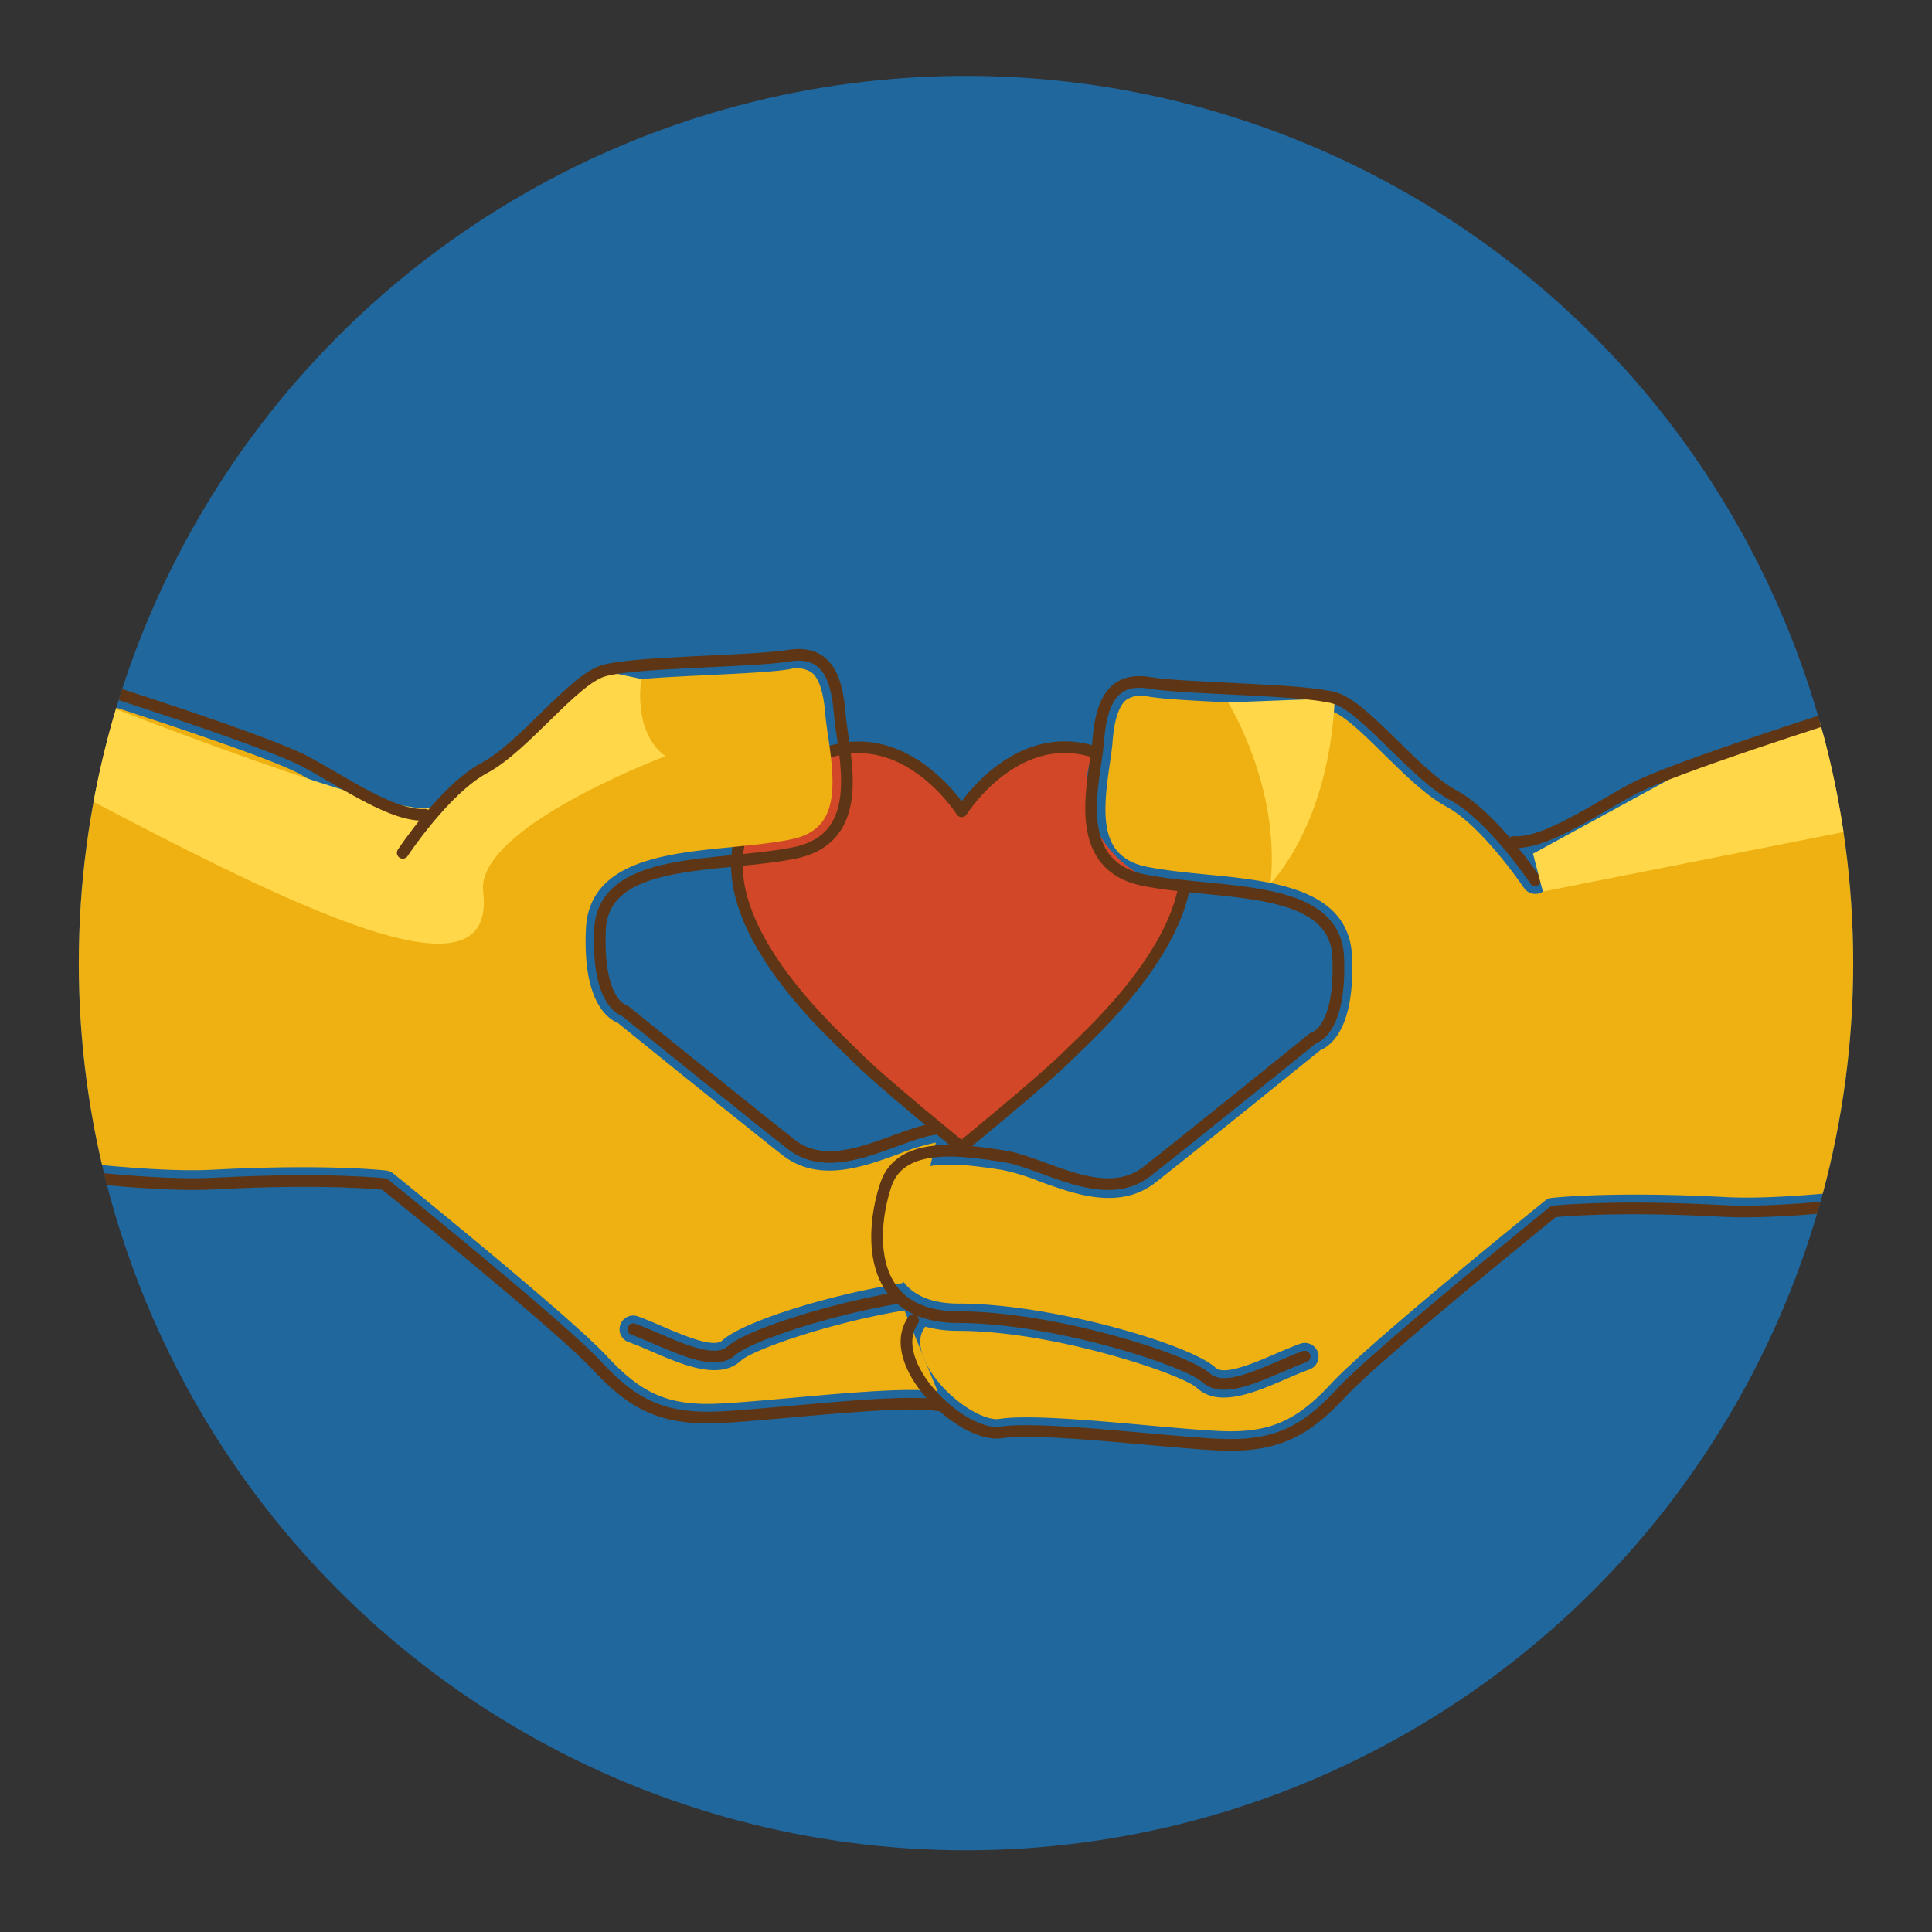 <svg id="Layer_1" data-name="Layer 1" xmlns="http://www.w3.org/2000/svg" xmlns:xlink="http://www.w3.org/1999/xlink" viewBox="0 0 331 331"><rect x="0" y="0" width="331" height="331" fill="#333333" stroke="none"/><defs><style>.cls-1,.cls-13,.cls-9{fill:none;}.cls-2{fill:#20679d;}.cls-3{clip-path:url(#clip-path);}.cls-4{fill:#eeb111;}.cls-5{fill:#ffd749;}.cls-6{clip-path:url(#clip-path-2);}.cls-7{fill:#d24727;}.cls-7,.cls-9{stroke:#5e3615;}.cls-13,.cls-7,.cls-9{stroke-linecap:round;stroke-linejoin:round;stroke-width:2px;}.cls-8{clip-path:url(#clip-path-3);}.cls-10{clip-path:url(#clip-path-4);}.cls-11{fill:#fff;}.cls-12{clip-path:url(#clip-path-5);}.cls-13{stroke:#12294d;}</style><clipPath id="clip-path"><circle class="cls-1" cx="165.5" cy="165" r="152"/></clipPath><clipPath id="clip-path-2"><path class="cls-1" d="M206.37,152.76c-11.17,0-20.22-8-20.22-17.95s9-18,20.22-18h.28V100.69H113.76V201.91h92.89V152.75Z"/></clipPath><clipPath id="clip-path-3"><polygon class="cls-1" points="166.83 253.46 -61.01 253.46 -61.01 81 166.83 81 160.33 195.74 154.04 222.29 166.83 253.46"/></clipPath><clipPath id="clip-path-4"><circle class="cls-1" cx="-220.5" cy="165" r="152"/></clipPath><clipPath id="clip-path-5"><path class="cls-1" d="M-60.43,305.67s23.58,7.83,21.2-15.49l33.17-.92S1.71,297.93,3.05,302s-3.11,12.4-3.76,17.18a95.09,95.09,0,0,0-.7,9.94v30.59h-59Z"/></clipPath></defs><circle class="cls-2" cx="165.5" cy="165" r="152"/><g class="cls-3"><path class="cls-4" d="M265.89,205.23a2.29,2.29,0,0,0-1.21.5c-1.24,1-30.36,24.53-36.64,31.34-6.07,6.57-10.8,8.54-19.47,8.08-3.12-.16-7.36-.54-11.84-.94-10.16-.92-20.68-1.86-25.55-1.11-2.77.42-8.8-3.36-11.9-8.39-1-1.7-2.54-4.88-.91-7.17a1.92,1.92,0,0,0,.12-.25,21.65,21.65,0,0,0,5.73.72c16.33,0,38.33,7.44,40.83,9.77,3.73,3.45,9.88.81,15.31-1.53,1.37-.59,2.72-1.17,4-1.63a2.34,2.34,0,1,0-1.61-4.4c-1.32.48-2.75,1.09-4.22,1.72-3.49,1.51-8.77,3.78-10.26,2.4-4.25-4-28.08-11-44-11-4.52,0-7.75-1.31-9.6-3.89-3-4.17-2.19-11.09-.61-15.75,1.77-5.24,9.55-4.51,17.37-3.3l.32.05a36.37,36.37,0,0,1,6.25,1.92c6.16,2.25,13.82,5.05,20,.2,6.72-5.28,25.52-20.47,28.2-22.64,1.83-.76,5.94-3.82,5.44-16-.47-11.69-13.52-13-25-14.11-3.63-.36-7-.69-10.11-1.31-8.1-1.62-7.73-8.59-6.41-17.53.21-1.45.41-2.78.49-3.9.29-3.77,1.09-6.19,2.37-7.19a4.65,4.65,0,0,1,3.75-.55c2.81.47,8.13.72,13.76,1,7,.34,15,.72,17.66,1.53,2.15.65,5.81,4.24,9,7.41,3.58,3.51,7.27,7.14,10.8,9C254,141.63,261,152,261.08,152.1a2.34,2.34,0,0,0,3.9-2.6c-.1-.15-1-1.45-2.34-3.24,4.19-1,8.91-3.68,13.51-6.36,1.58-.92,3.14-1.83,4.63-2.63,6.13-3.3,32.54-11.72,35.69-12.72,1.76,0,14.37.78,28.33,21.19,15.32,22.38,19.83,40,13.42,52.34-7,1.25-45.73,8-62.82,7C276.19,204.09,266.3,205.18,265.89,205.23Z"/><path class="cls-5" d="M210.39,120.33s9,14.39,7.29,31c0,0,10-9.83,11-31.69Z"/><g class="cls-6"><path class="cls-7" d="M164.76,196.51s14-11.43,18.19-15.63,32.75-29.07,14-46.23S164.76,139,164.76,139h0s-13.51-21.47-32.23-4.32,9.88,42,14,46.23,18.19,15.63,18.19,15.63"/></g><g class="cls-8"><path class="cls-4" d="M66.15,200.54a2.36,2.36,0,0,1,1.21.5c1.24,1,30.36,24.53,36.64,31.34,6.07,6.57,10.8,8.54,19.46,8.08,3.13-.16,7.36-.54,11.85-.94,10.16-.92,20.67-1.86,25.54-1.11,2.77.42,8.81-3.36,11.9-8.39,1-1.7,2.55-4.88.91-7.17,0-.07-.06-.17-.11-.25a21.72,21.72,0,0,1-5.74.72c-16.32,0-38.32,7.44-40.83,9.77-3.72,3.45-9.87.81-15.3-1.53-1.38-.59-2.72-1.17-4-1.63a2.34,2.34,0,0,1,1.6-4.4c1.33.48,2.76,1.09,4.22,1.72,3.5,1.51,8.78,3.78,10.26,2.4,4.26-4,28.08-11,44-11,4.52,0,7.75-1.31,9.6-3.89,3-4.17,2.2-11.09.62-15.75-1.78-5.24-9.56-4.51-17.37-3.3l-.33.05a36.91,36.91,0,0,0-6.25,1.92c-6.15,2.25-13.81,5.05-20,.2-6.73-5.28-25.52-20.47-28.2-22.64-1.84-.76-6-3.82-5.45-16,.48-11.69,13.53-13,25-14.11,3.63-.36,7.05-.69,10.1-1.31,8.11-1.61,7.74-8.59,6.42-17.53-.22-1.45-.41-2.78-.5-3.9-.29-3.77-1.08-6.19-2.36-7.19a4.66,4.66,0,0,0-3.75-.55c-2.81.47-8.13.72-13.76,1-7,.34-15,.72-17.66,1.53-2.15.65-5.81,4.24-9,7.41-3.58,3.51-7.28,7.14-10.81,9C78,136.94,71,147.31,71,147.41a2.35,2.35,0,0,1-3.91-2.6c.11-.15,1-1.45,2.35-3.24-4.19-1-8.91-3.68-13.51-6.36-1.59-.92-3.15-1.83-4.63-2.63-6.13-3.3-32.54-11.72-35.69-12.72-1.76,0-14.37.78-28.33,21.19-15.33,22.38-19.83,40-13.42,52.34,7,1.25,45.73,8,62.82,7C55.85,199.4,65.74,200.49,66.15,200.54Z"/><path class="cls-5" d="M109.88,116.33s-1.62,9,4.13,13.23c0,0-32.55,12.21-31.23,23.19,2.71,22.62-41.73-2.14-86.55-25.84-5.14-2.72,15-8.78,15-8.78s63.44,25.31,63.21,19.44l28.83-22.65Z"/><path class="cls-9" d="M108.51,227.73c5.72,2.08,13.52,6.76,16.88,3.64S151.66,221,167.81,221s15-15.07,12.44-22.74-13.51-5.85-20.27-4.81-17.16,8.32-24.44,2.6-28.49-22.87-28.49-22.87-4.78-1-4.26-13.82,20.28-10.62,33.27-13.22,8.32-17.15,7.8-23.91-2.6-10.92-8.84-9.88-26.51,1-31.71,2.6S89.8,127.92,83,131.56s-14,14.55-14,14.55"/><path class="cls-9" d="M175.57,221.49c5.2,7.28-8.32,20.27-15.07,19.24s-27,1.55-36.91,2.07-15.08-2.07-21.32-8.83-36.38-31.1-36.38-31.1-9.89-1.13-29.13-.09S-27.7,195.5-27.7,195.5c-7.79-13.52-3.12-32.23,13-55.78S16,117.52,16,117.52s29.64,9.36,36.4,13,15,9.43,20.4,9.06"/></g><path class="cls-9" d="M263,150.8s-7.28-10.91-14-14.55-15.08-15.08-20.28-16.64S203.25,118.05,197,117s-8.32,3.12-8.84,9.88S183,148.2,196,150.8s32.75.44,33.27,13.22S225,177.84,225,177.84,203.77,195,196.49,200.71s-17.67-1.56-24.43-2.6-17.67-2.85-20.27,4.81-3.72,22.74,12.43,22.74,39.07,7.28,42.43,10.4,11.16-1.56,16.87-3.64"/><polygon class="cls-5" points="262.64 146.26 291.94 130.28 316.07 122.21 341.46 137.48 264.33 152.75 262.64 146.26"/><path class="cls-9" d="M156.46,226.18c-5.19,7.28,8.32,20.27,15.08,19.23s27,1.56,36.91,2.08,15.07-2.08,21.31-8.83,36.39-31.1,36.39-31.1,9.89-1.13,29.12-.09,64.46-7.28,64.46-7.28c7.8-13.52,3.12-32.23-13-55.78s-30.67-22.2-30.67-22.2-29.65,9.36-36.4,13-15,9.43-20.4,9.06"/></g><g class="cls-10"><path class="cls-4" d="M5.26,240.5a2.06,2.06,0,0,0,.43,1c.83,1,20.57,25.45,26.27,30.72,5.52,5.09,7.17,9.06,6.79,16.33-.14,2.62-.46,6.17-.8,9.93-.76,8.52-1.56,17.34-.93,21.42.36,2.33-2.82,7.39-7,10-1.42.88-4.09,2.14-6,.77a2,2,0,0,0-.21-.1,18.35,18.35,0,0,0,.6-4.81c0-13.69,6.24-32.14,8.19-34.24,2.9-3.13.68-8.29-1.28-12.84-.5-1.15-1-2.28-1.36-3.32a2,2,0,1,0-3.7,1.34c.4,1.11.92,2.31,1.45,3.54,1.26,2.93,3.16,7.36,2,8.6-3.32,3.57-9.25,23.55-9.25,36.92,0,3.79-1.09,6.5-3.25,8.05-3.5,2.5-9.31,1.84-13.22.52-4.39-1.49-3.77-8-2.76-14.57l0-.27a29.34,29.34,0,0,1,1.61-5.24c1.89-5.17,4.24-11.59.17-16.77-4.43-5.63-17.17-21.4-19-23.65-.63-1.53-3.21-5-13.41-4.56-9.81.4-10.88,11.34-11.83,21-.3,3-.58,5.92-1.1,8.48-1.35,6.79-7.2,6.48-14.7,5.38-1.22-.18-2.33-.35-3.27-.42-3.16-.24-5.19-.91-6-2a3.93,3.93,0,0,1-.47-3.14c.4-2.36.61-6.82.84-11.55.29-5.88.61-12.55,1.29-14.81.54-1.8,3.55-4.87,6.21-7.57,2.95-3,6-6.1,7.59-9.06,2.78-5.17,11.48-11,11.56-11.07a2,2,0,0,0,.55-2.73,2,2,0,0,0-2.73-.54c-.13.08-1.21.82-2.72,2-.8-3.51-3.09-7.46-5.33-11.33-.77-1.32-1.53-2.63-2.2-3.88-2.77-5.14-9.84-27.29-10.68-29.93,0-1.47.66-12.05,17.77-23.76,18.78-12.85,33.54-16.63,43.9-11.25C.32,169,6,201.42,5.18,215.75,4.31,231.86,5.22,240.16,5.26,240.5Z"/><path class="cls-11" d="M-4.63,144.33H3.25L1.44,150.8a2,2,0,0,0,.84,2.2l10.43,6.61-8.58,8.44C3.49,164.3,3,161.82,3,161.44a2,2,0,0,0-1-1.35c-11.82-6.82-28.26-3.12-48.87,11-17.57,12-19.35,23.28-19.47,26.57l-2.35,2.51L-75,191.58a2,2,0,0,0-.52-.49l-12-7.67,8.12-5.62.16-.12,34.28-29.39Z"/><g class="cls-12"><path class="cls-7" d="M-24.69,350.58S-12.92,341-9.43,337.47,18,313.08,2.34,298.7s-27,3.62-27,3.62h0s-11.34-18-27-3.62,8.28,35.25,11.77,38.77,15.26,13.11,15.26,13.11"/></g><path class="cls-9" d="M-95.71,5.89c26.14,2.26,39.2,28.83,39.2,28.83,3.77-5,5.4-16.42,2.82-41.2s-11.07-31.18,9.52-48.4,43.55,0,43.55,0C.48-91.13-44.65-120.27-68-125S-91.7-144.11-91.7-144.11c41.52-4.73,27.33-67.71,27.33-67.71-23.23,25.81-118.54-3.73-149.85-5.87s-52.17,19.86-52.17,19.86c9-5.18-7-33.17-7-33.17-8.93,15-7.67,32.61-28.13,55.53a45,45,0,0,0-11.61,31.67c0,.36,0,.74.05,1.11,1.26,25.82,18.09,35.32,18.09,35.32"/><path class="cls-9" d="M-40.38,242.9s-9.15,6.1-12.2,11.77-12.65,12.64-14,17-1.3,21.36-2.18,26.59,2.62,7,8.29,7.41,17.87,4.36,20-6.54.37-27.46,11.08-27.9,11.59,3.57,11.59,3.57,14.39,17.79,19.18,23.9S.17,313.52-.71,319.19s-2.39,14.82,4,17,19.07,3.12,19.07-10.43,6.1-32.76,8.72-35.58-1.31-9.36-3.05-14.15"/><polyline class="cls-13" points="-64.36 198.42 -68.85 203.21 -76.56 192.75 -91.04 183.49 -80.49 176.18 -45.74 146.39 -4.63 142.37 5.85 142.37 3.33 151.34 15.86 159.28 2.8 172.12"/><path class="cls-9" d="M22.84,332.27c6.1,4.36,17-7,16.13-12.65s1.3-22.67,1.74-30.95S39,276,33.3,270.8,7.22,240.28,7.22,240.28s-1-8.29-.08-24.42S1,161.8,1,161.8c-11.34-6.54-27-2.62-46.78,10.9s-18.62,25.72-18.62,25.72,7.85,24.86,10.9,30.52,7.91,12.56,7.6,17.11"/></g></svg>